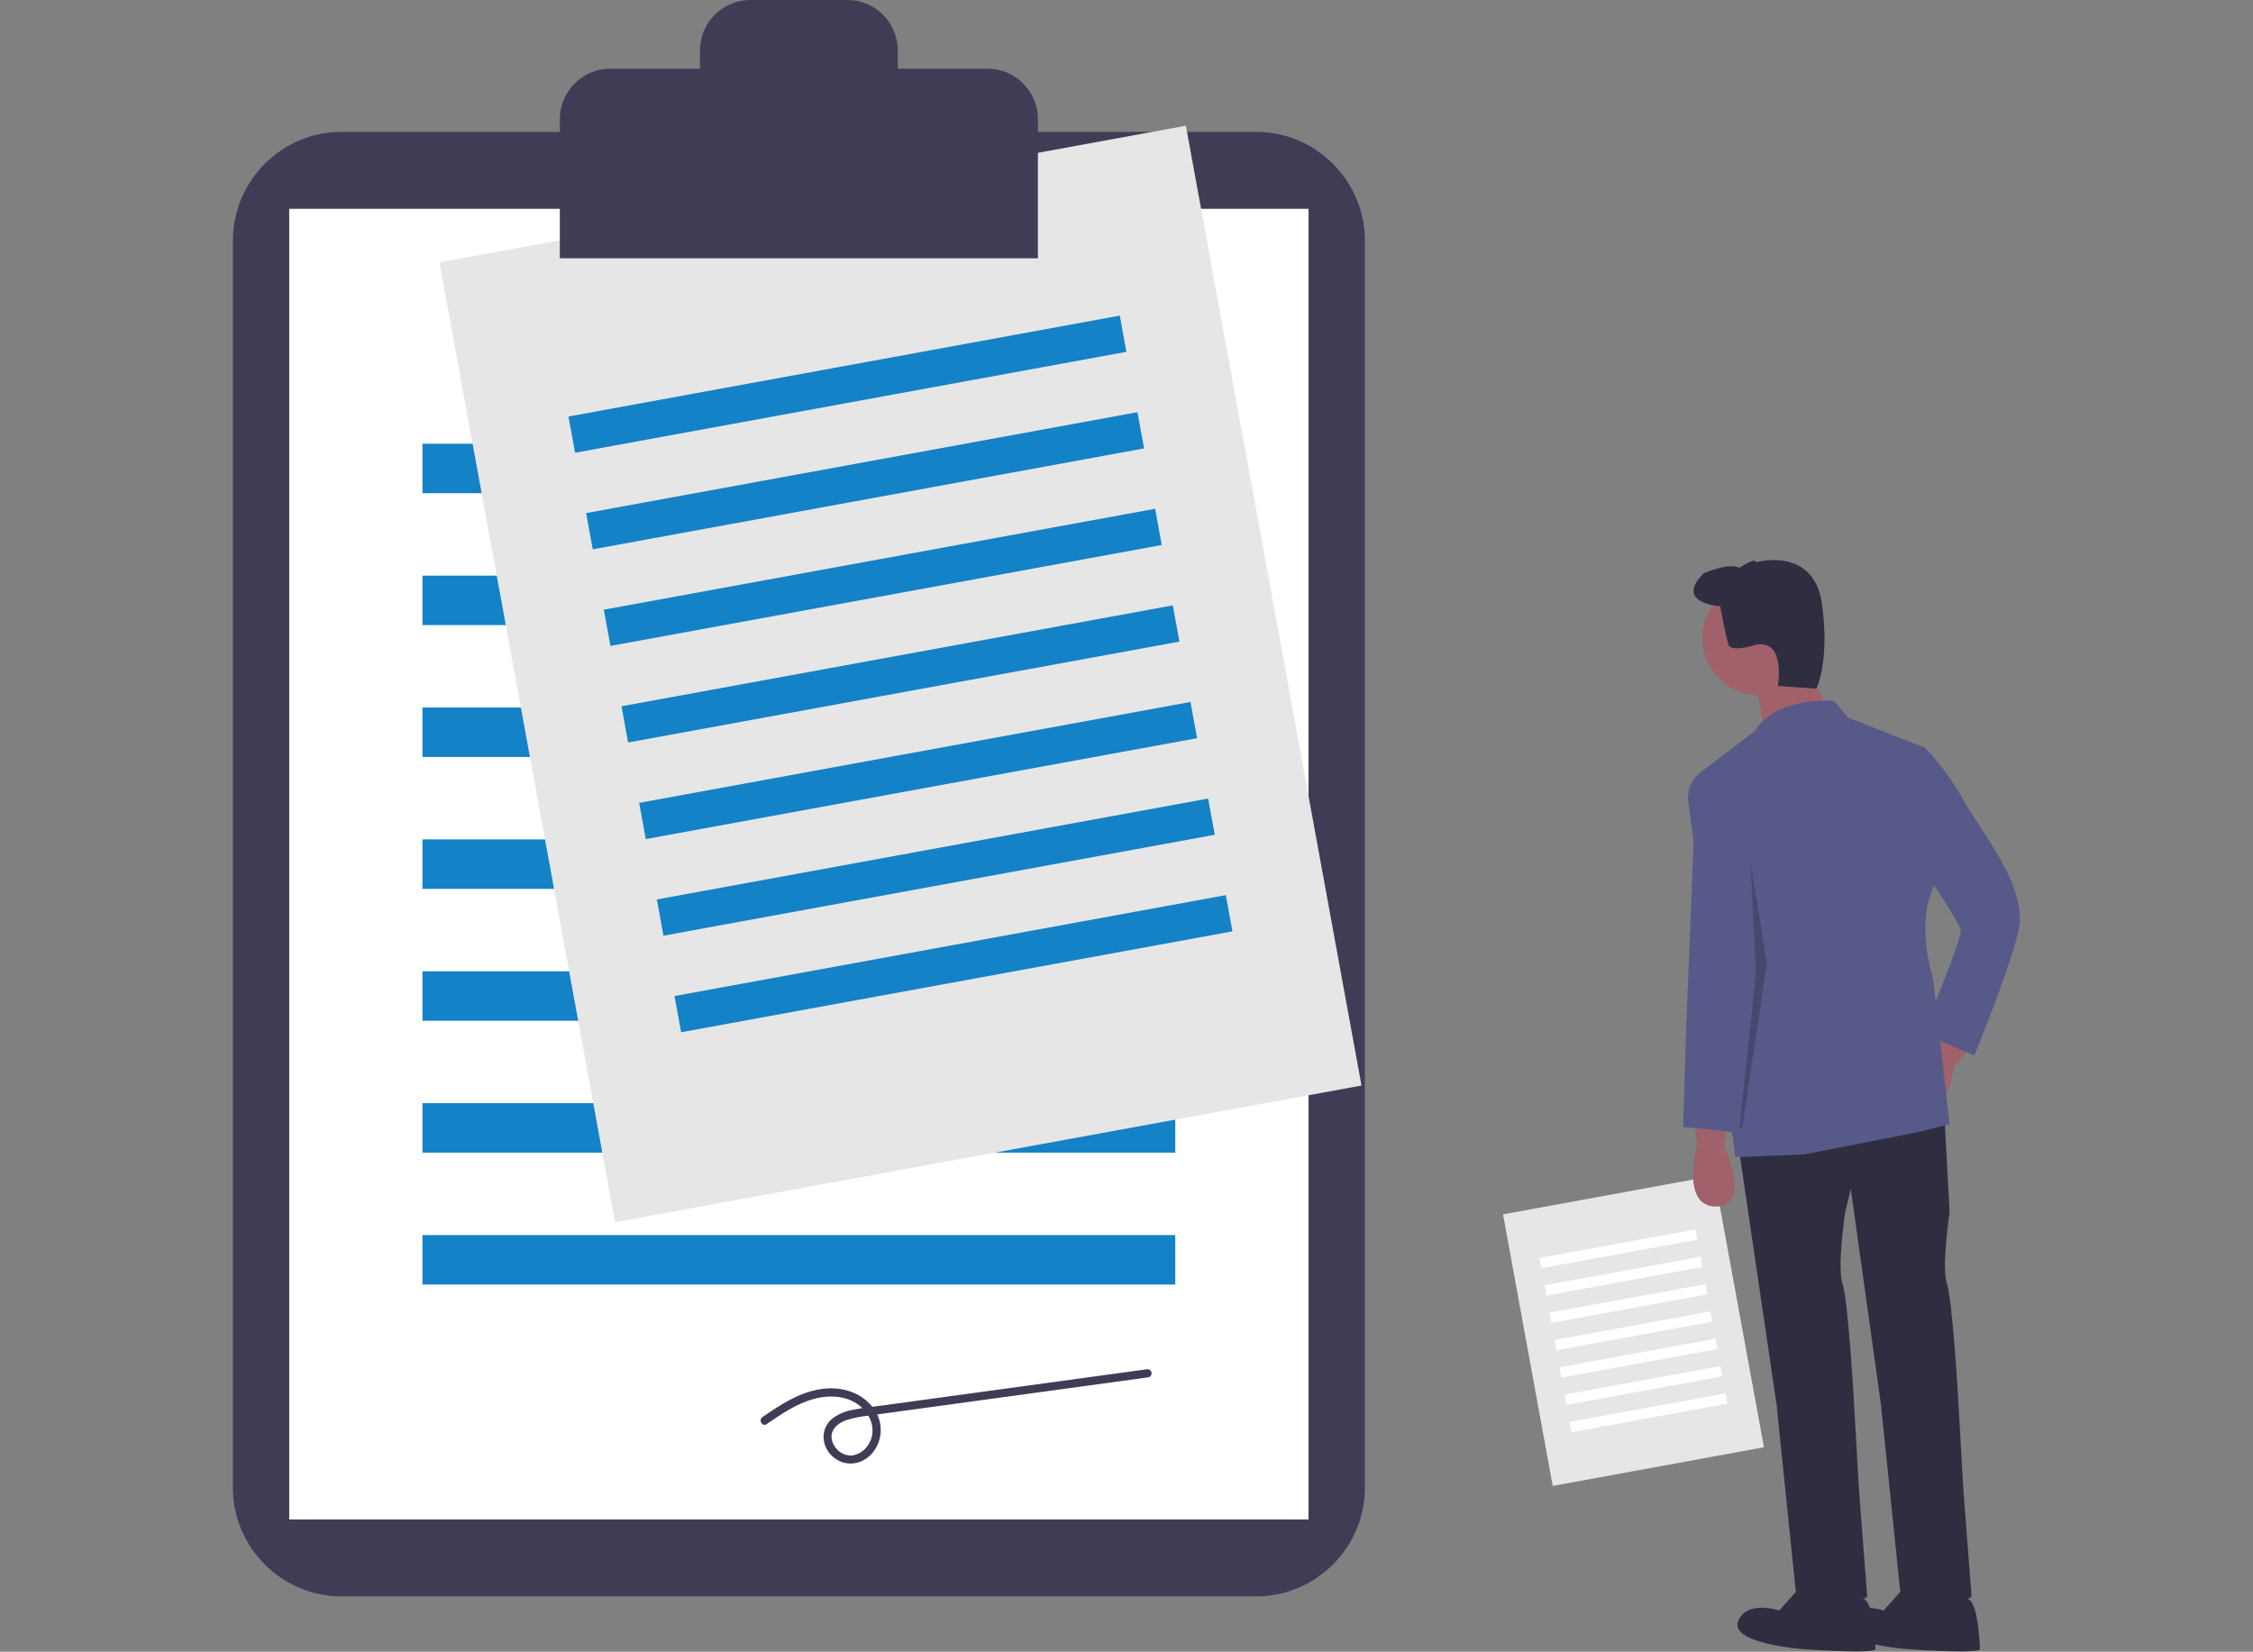 <?xml version="1.0" encoding="UTF-8" standalone="no"?><!DOCTYPE svg PUBLIC "-//W3C//DTD SVG 1.1//EN" "http://www.w3.org/Graphics/SVG/1.1/DTD/svg11.dtd"><svg width="100%" height="100%" viewBox="0 0 3679 2697" version="1.1" xmlns="http://www.w3.org/2000/svg" xmlns:xlink="http://www.w3.org/1999/xlink" xml:space="preserve" xmlns:serif="http://www.serif.com/" style="fill-rule:evenodd;clip-rule:evenodd;stroke-linejoin:round;stroke-miterlimit:2;"><rect x="0" y="0" width="3679" height="2697" fill="#808080" stroke="none"/><path d="M557.164,215.35c-96.982,0.11 -176.751,79.88 -176.862,176.862l0,2037.56c0.112,96.982 79.881,176.75 176.862,176.86l1494.7,0c96.98,-0.111 176.749,-79.879 176.86,-176.86l-0,-2037.56c-0.111,-96.981 -79.879,-176.751 -176.86,-176.862l-1494.7,-0Z" style="fill:#3f3d56;fill-rule:nonzero;"/><rect x="472.275" y="340.97" width="1664.47" height="2140.04" style="fill:#fff;"/><rect x="689.867" y="724.562" width="1229.29" height="80.756" style="fill:#1482c6;"/><rect x="689.867" y="939.911" width="1229.29" height="80.756" style="fill:#1482c6;"/><rect x="689.867" y="1155.26" width="1229.29" height="80.756" style="fill:#1482c6;"/><rect x="689.867" y="1370.61" width="1229.29" height="80.756" style="fill:#1482c6;"/><rect x="689.867" y="1585.96" width="1229.29" height="80.756" style="fill:#1482c6;"/><rect x="689.867" y="1801.31" width="1229.29" height="80.756" style="fill:#1482c6;"/><rect x="689.867" y="2016.66" width="1229.29" height="80.756" style="fill:#1482c6;"/><path d="M1936.46,205.276l-1218.95,223.072l286.806,1567.23l1218.95,-223.072l-286.806,-1567.23Z" style="fill:#e6e6e6;"/><path d="M1828.52,515.355l-900.25,164.749l10.822,59.14l900.251,-164.748l-10.823,-59.141Z" style="fill:#1482c6;"/><path d="M1857.38,673.064l-900.25,164.748l10.822,59.141l900.251,-164.749l-10.823,-59.14Z" style="fill:#1482c6;"/><path d="M1886.24,830.772l-900.25,164.748l10.822,59.141l900.251,-164.749l-10.823,-59.14Z" style="fill:#1482c6;"/><path d="M1915.1,988.48l-900.25,164.748l10.822,59.141l900.251,-164.748l-10.823,-59.141Z" style="fill:#1482c6;"/><path d="M1943.95,1146.19l-900.247,164.746l10.822,59.14l900.247,-164.745l-10.822,-59.141Z" style="fill:#1482c6;"/><path d="M1972.82,1303.9l-900.251,164.749l10.823,59.14l900.25,-164.748l-10.822,-59.141Z" style="fill:#1482c6;"/><path d="M2001.68,1461.61l-900.251,164.748l10.823,59.141l900.25,-164.749l-10.822,-59.14Z" style="fill:#1482c6;"/><path d="M2799.25,1919.7l-344.908,63.119l81.153,443.453l344.908,-63.119l-81.153,-443.453Z" style="fill:#e6e6e6;"/><path d="M2768.71,2007.44l-254.729,46.617l3.062,16.734l254.73,-46.616l-3.063,-16.735Z" style="fill:#fff;"/><path d="M2776.88,2052.06l-254.73,46.616l3.062,16.734l254.73,-46.616l-3.062,-16.734Z" style="fill:#fff;"/><path d="M2785.04,2096.69l-254.73,46.616l3.063,16.734l254.73,-46.616l-3.063,-16.734Z" style="fill:#fff;"/><path d="M2793.21,2141.31l-254.729,46.616l3.062,16.734l254.73,-46.616l-3.063,-16.734Z" style="fill:#fff;"/><path d="M2801.38,2185.93l-254.73,46.616l3.062,16.735l254.73,-46.617l-3.062,-16.734Z" style="fill:#fff;"/><path d="M2809.54,2230.56l-254.73,46.617l3.063,16.734l254.73,-46.617l-3.063,-16.734Z" style="fill:#fff;"/><path d="M2817.71,2275.18l-254.73,46.616l3.062,16.734l254.73,-46.616l-3.062,-16.734Z" style="fill:#fff;"/><path d="M1612.7,112.161l-146.675,0l0,-30.027c0,-45.057 -37.076,-82.134 -82.134,-82.134l-158.756,0c-45.058,0 -82.134,37.077 -82.134,82.134l-0,30.027l-146.675,0c-45.058,0 -82.134,37.077 -82.134,82.134l-0,227.431l780.642,0l0,-227.431c0,-45.057 -37.076,-82.134 -82.134,-82.134Z" style="fill:#3f3d56;fill-rule:nonzero;"/><path d="M1251.86,2325.39c24.251,-16.597 49.176,-33.857 77.975,-41.401c26.275,-6.883 56.446,-5.063 77.228,14.176c16.772,15.527 23.853,39.39 11.426,59.817c-5.389,9.419 -14.562,16.094 -25.183,18.324c-10.306,1.359 -20.619,-2.67 -27.274,-10.656c-6.516,-7.199 -10.414,-17.841 -6.952,-27.331c3.641,-9.979 13.38,-16.082 22.945,-19.488c11.133,-3.526 22.6,-5.895 34.219,-7.069l47.59,-6.515l194.785,-26.665l216.92,-29.696c3.545,-1.003 5.656,-4.721 4.7,-8.278c-1.058,-3.503 -4.727,-5.586 -8.278,-4.7l-431.627,59.088c-15.612,2.137 -31.445,3.668 -46.895,6.808c-12.161,1.967 -23.694,6.757 -33.671,13.985c-20.676,16.37 -19.199,45.324 -0.172,62.45c19.262,17.336 47.189,14.351 64.092,-4.796c17.523,-19.871 19.346,-49.329 4.406,-71.209c-18.451,-27.822 -52.073,-38.511 -84.199,-34.565c-37.153,4.563 -68.651,25.447 -98.828,46.099c-7.105,4.862 -0.38,16.531 6.793,11.622l0,-0Z" style="fill:#3f3d56;fill-rule:nonzero;"/><path d="M2766.38,1826.59l4.486,44.865c0,-0 -26.919,98.702 31.405,98.702c58.324,-0 13.46,-98.702 13.46,-98.702l4.486,-35.892l-53.837,-8.973Z" style="fill:#a0616a;fill-rule:nonzero;"/><path d="M3173.88,1677.12l-20.586,40.115c0,-0 -76.185,68.282 -27.202,99.941c48.983,31.66 64.882,-75.588 64.882,-75.588l23.25,-27.708l-40.344,-36.76Z" style="fill:#a0616a;fill-rule:nonzero;"/><path d="M2838.16,1866.96l62.81,426.213l31.405,305.079c0,-0 26.919,67.296 116.648,8.973l-13.459,-174.972l-8.973,-157.026c-0,0 -8.973,-152.539 -17.946,-179.458c-8.973,-26.918 4.486,-116.647 4.486,-116.647l35.892,-148.053l-210.863,35.891Z" style="fill:#2f2e41;fill-rule:nonzero;"/><path d="M2941.35,2589.28l-35.891,40.378c-0,-0 -53.838,-17.946 -67.297,17.945c-13.459,35.892 103.188,44.865 103.188,44.865c0,-0 121.134,8.973 121.134,-0c0,-8.973 -3.245,-77.598 -19.568,-81.42c-16.323,-3.823 -101.566,-21.768 -101.566,-21.768Z" style="fill:#2f2e41;fill-rule:nonzero;"/><path d="M3008.64,1844.53l62.81,448.645l31.405,305.079c0,-0 26.919,67.296 116.648,8.973l-13.459,-174.972l-8.973,-157.026c-0,0 -8.973,-152.539 -17.946,-179.458c-8.973,-26.918 4.486,-116.647 4.486,-116.647l-8.972,-165.999l-165.999,31.405Z" style="fill:#2f2e41;fill-rule:nonzero;"/><path d="M3111.83,2589.28l-35.891,40.378c-0,-0 -53.838,-17.946 -67.297,17.945c-13.459,35.892 103.188,44.865 103.188,44.865c0,-0 121.134,8.973 121.134,-0c0,-8.973 -3.245,-77.598 -19.568,-81.42c-16.323,-3.823 -101.566,-21.768 -101.566,-21.768Z" style="fill:#2f2e41;fill-rule:nonzero;"/><circle cx="2874.05" cy="1041.46" r="94.215" style="fill:#a0616a;"/><path d="M2943.59,1084.08l40.379,67.3l-103.19,44.864l-13.458,-80.758l76.269,-31.406Z" style="fill:#a0616a;fill-rule:nonzero;"/><path d="M2995.19,1144.65c-0,-0 -94.216,-8.973 -130.107,49.351l-88.554,67.3c-14.578,11.08 -22.12,29.186 -19.717,47.338l76.866,580.762l112.161,-4.487l183.944,-35.891l53.838,-13.46l-26.919,-237.782c0,0 -31.405,-94.215 4.486,-157.026l-17.945,-219.836l-125.621,-49.35l-22.432,-26.919Z" style="fill:#575a89;fill-rule:nonzero;"/><path d="M2784.32,1279.24l-6.729,-11.216c-0,0 -8.973,0 -8.973,17.946c-0,17.946 -15.703,406.024 -15.703,406.024l-4.486,148.053l85.242,8.973l31.406,-278.16l-13.46,-183.945l-67.297,-107.675Z" style="fill:#575a89;fill-rule:nonzero;"/><path d="M3080.43,1211.94l62.81,8.973c24.475,25.629 45.582,54.274 62.811,85.242c26.918,49.351 107.674,143.567 89.729,215.35c-17.946,71.783 -71.784,201.89 -71.784,201.89l-85.242,-35.892c-0,0 67.297,-157.025 62.81,-170.485c-4.486,-13.459 -58.324,-94.215 -58.324,-94.215l-62.81,-210.863Z" style="fill:#575a89;fill-rule:nonzero;"/><path d="M2809,989.863c-0,0 -76.27,-4.486 -26.919,-53.837c0,-0 40.378,-17.946 58.324,-8.973c0,0 26.919,-17.946 26.919,-8.973c-0,0 94.215,-26.919 107.675,67.297c13.459,94.215 -8.973,139.08 -8.973,139.08l-62.811,-4.487c0,0 13.46,-76.269 -35.891,-67.296c-0,-0 -40.378,13.459 -44.865,-0c-4.486,-13.46 -13.459,-62.811 -13.459,-62.811Z" style="fill:#2f2e41;fill-rule:nonzero;"/><path d="M2844.89,1842.29l40.379,-269.184l-26.921,-166.001l8.974,180.556l-26.917,254.629l4.485,0Z" style="fill-opacity:0.2;fill-rule:nonzero;"/></svg>